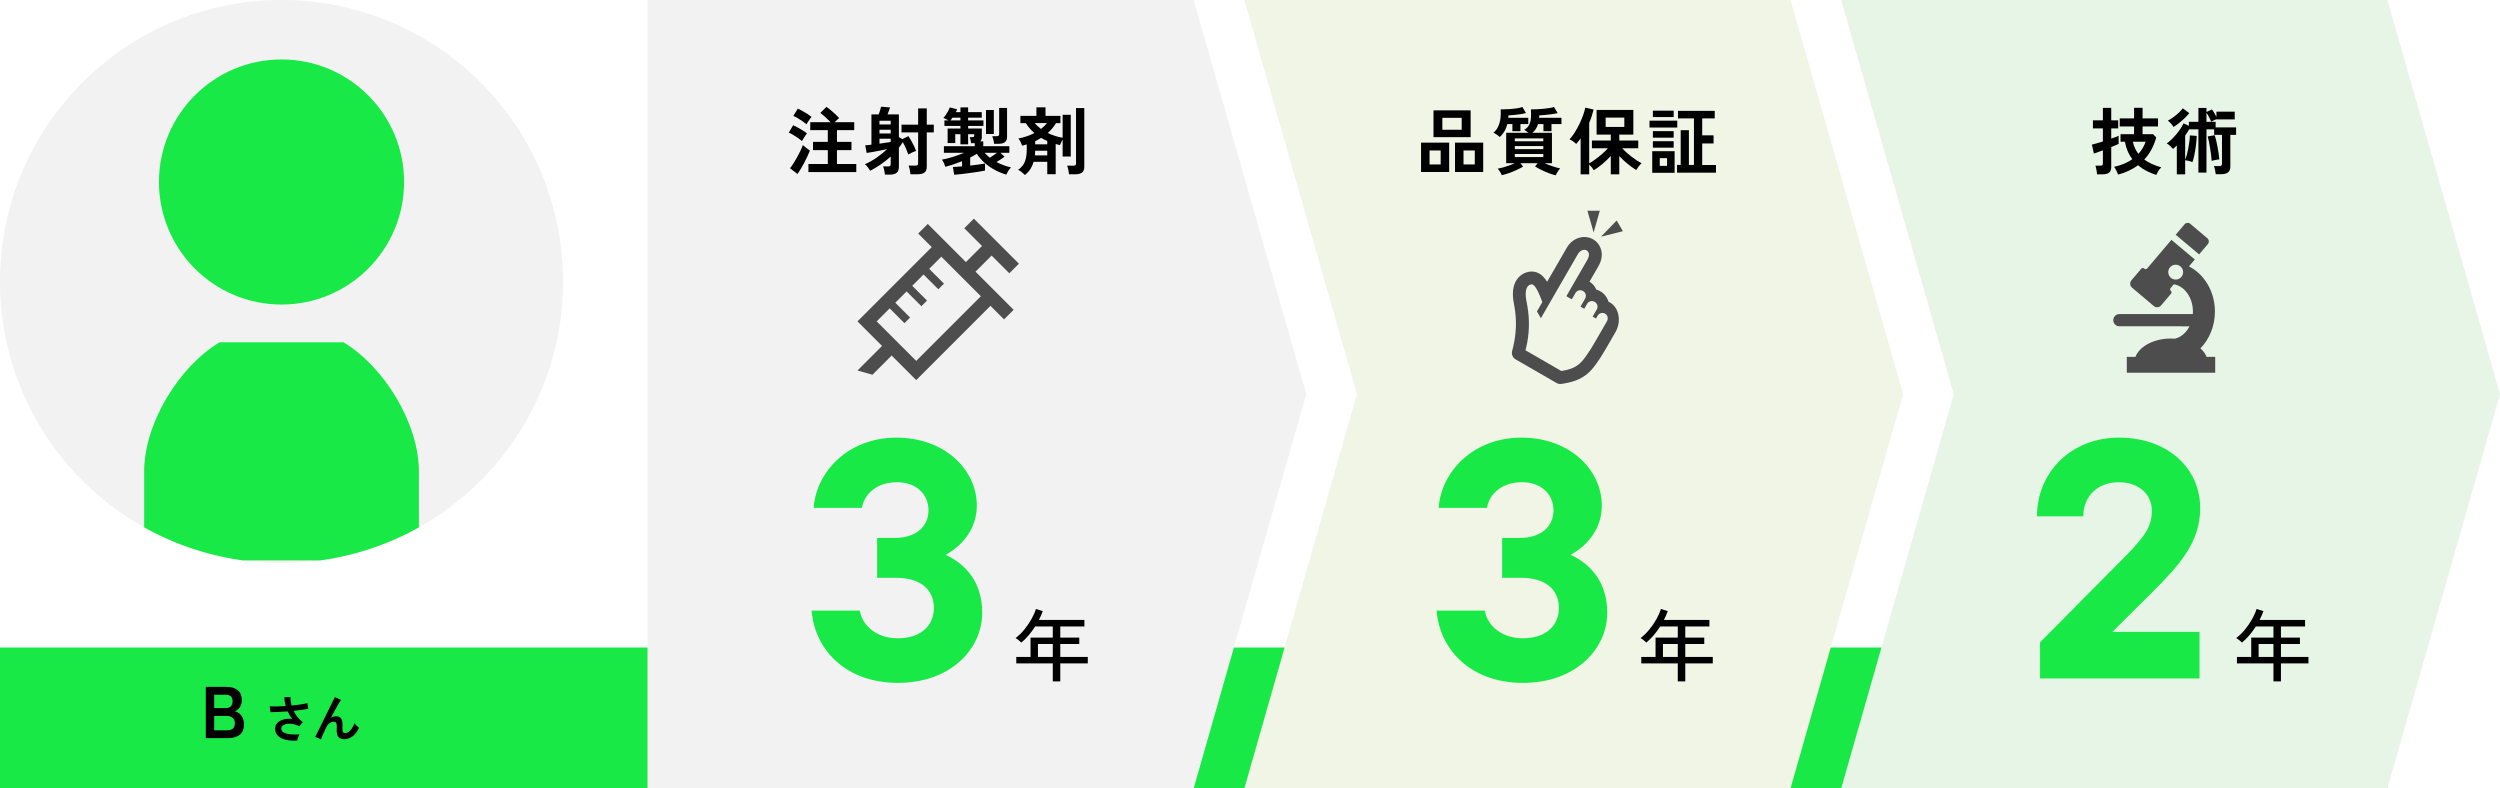 <?xml version="1.0" encoding="UTF-8"?>
<svg id="_レイヤー_2" data-name="レイヤー 2" xmlns="http://www.w3.org/2000/svg" xmlns:xlink="http://www.w3.org/1999/xlink" viewBox="0 0 888 280">
  <defs>
    <style>
      .cls-1 {
        fill: none;
      }

      .cls-2 {
        filter: url(#drop-shadow-1);
      }

      .cls-3 {
        filter: url(#drop-shadow-3);
      }

      .cls-4 {
        filter: url(#drop-shadow-2);
      }

      .cls-5 {
        fill: #e6f5e6;
      }

      .cls-6 {
        fill: #4d4d4d;
      }

      .cls-7 {
        fill: #f0f5e6;
      }

      .cls-8 {
        fill: #18e947;
      }

      .cls-9 {
        fill: #f2f2f2;
      }

      .cls-10 {
        clip-path: url(#clippath);
      }
    </style>
    <clipPath id="clippath">
      <circle class="cls-1" cx="100" cy="100" r="100" transform="translate(-41.421 100) rotate(-45)"/>
    </clipPath>
    <filter id="drop-shadow-1" x="288.285" y="154.443" width="98.094" height="87.116" filterUnits="userSpaceOnUse">
      <feOffset dx="0" dy="1"/>
      <feGaussianBlur result="blur" stdDeviation="2"/>
      <feFlood flood-color="#fff" flood-opacity="1"/>
      <feComposite in2="blur" operator="in"/>
      <feComposite in="SourceGraphic"/>
    </filter>
    <filter id="drop-shadow-2" x="510.285" y="154.443" width="98.094" height="87.116" filterUnits="userSpaceOnUse">
      <feOffset dx="0" dy="1"/>
      <feGaussianBlur result="blur-2" stdDeviation="2"/>
      <feFlood flood-color="#fff" flood-opacity="1"/>
      <feComposite in2="blur-2" operator="in"/>
      <feComposite in="SourceGraphic"/>
    </filter>
    <filter id="drop-shadow-3" x="723.544" y="154.443" width="96.416" height="86.6" filterUnits="userSpaceOnUse">
      <feOffset dx="0" dy="1"/>
      <feGaussianBlur result="blur-3" stdDeviation="2"/>
      <feFlood flood-color="#fff" flood-opacity="1"/>
      <feComposite in2="blur-3" operator="in"/>
      <feComposite in="SourceGraphic"/>
    </filter>
  </defs>
  <g id="LP">
    <g>
      <g class="cls-10">
        <circle class="cls-9" cx="100" cy="100" r="100" transform="translate(-41.421 100) rotate(-45)"/>
        <g>
          <path class="cls-8" d="M99.999,108.174c24.043,0,43.531-19.487,43.531-43.529s-19.488-43.529-43.531-43.529c-24.04,0-43.528,19.488-43.528,43.529s19.488,43.529,43.528,43.529Z"/>
          <path class="cls-8" d="M122.004,121.571h-44.01c-14.35,8.611-26.786,28.701-26.786,45.922v31.571h97.584v-31.571c-0-17.221-12.437-37.312-26.788-45.922Z"/>
        </g>
      </g>
      <rect class="cls-8" x="0" y="230" width="848" height="50"/>
      <polygon class="cls-9" points="230 0 230 140 230 280 424 280 464 140 424 0 230 0"/>
      <polygon class="cls-7" points="442 0 482 140 442 280 636 280 676 140 636 0 442 0"/>
      <g>
        <path d="M73.093,262.186v-18.2h7.644c1.49,0,2.721.395,3.692,1.184.971.788,1.456,1.928,1.456,3.419,0,1.057-.239,1.937-.715,2.639-.477.702-1.079,1.175-1.807,1.417.936.174,1.72.681,2.353,1.521.632.842.949,1.877.949,3.107,0,1.682-.503,2.921-1.508,3.718-1.005.798-2.383,1.196-4.134,1.196h-7.93ZM76.083,251.5h4.134c.797,0,1.395-.217,1.794-.65.398-.434.598-1.031.598-1.794s-.213-1.335-.637-1.716c-.425-.382-1.027-.572-1.807-.572h-4.082v4.732ZM76.083,259.404h4.524c.953,0,1.659-.203,2.119-.61.459-.407.689-1.054.689-1.938,0-.849-.269-1.486-.806-1.911-.538-.425-1.205-.637-2.002-.637h-4.524v5.096Z"/>
        <path d="M105.542,263.086c-1.02.048-1.998.012-2.934-.108s-1.771-.349-2.502-.684c-.732-.336-1.312-.789-1.737-1.359-.426-.57-.639-1.275-.639-2.115,0-.815.27-1.503.81-2.061.54-.559,1.266-.96,2.178-1.206.912-.246,1.92-.303,3.024-.171-.3-.42-.582-.855-.846-1.306-.264-.449-.504-.914-.72-1.395-1.152.084-2.268.153-3.348.207s-1.998.075-2.754.062l-.27-2.105c.66.06,1.497.084,2.511.072,1.014-.013,2.073-.055,3.177-.126-.312-1.104-.468-2.172-.468-3.204h2.16c-.012.504.018,1.011.09,1.521.072.511.174,1.012.306,1.503,1.152-.107,2.229-.239,3.231-.396s1.791-.33,2.367-.522l.306,2.07c-.564.12-1.305.243-2.223.369s-1.911.243-2.979.351c.372.769.831,1.497,1.377,2.188.546.689,1.179,1.299,1.899,1.826l-1.296,1.477c-.516-.3-1.062-.528-1.638-.685-.576-.155-1.143-.236-1.701-.242s-1.065.057-1.521.188c-.457.133-.819.33-1.089.594-.27.265-.405.595-.405.99,0,.588.291,1.041.873,1.359s1.368.528,2.358.63c.99.102,2.085.117,3.285.045-.132.18-.261.411-.387.693s-.234.561-.324.837c-.09.275-.147.51-.171.702Z"/>
        <path d="M114.011,262.618l-2.052-.899c.12-.229.321-.621.603-1.18.282-.558.615-1.221.999-1.988.384-.769.789-1.593,1.215-2.476.426-.882.858-1.764,1.296-2.646s.849-1.713,1.233-2.493c.384-.78.72-1.461,1.008-2.043.288-.582.498-1.005.63-1.269l2.178.972c-.24.336-.552.834-.936,1.494-.384.66-.801,1.413-1.251,2.259-.45.846-.909,1.726-1.377,2.637.276-.18.564-.32.864-.423.3-.102.6-.153.9-.153.864,0,1.47.246,1.818.738s.522,1.254.522,2.286c0,.156-.006.375-.018.657-.012.282-.018.507-.018.675,0,.66.072,1.092.216,1.296s.432.306.864.306c.588,0,1.173-.317,1.755-.954.582-.636,1.059-1.47,1.431-2.502.204.265.471.553.801.864.33.312.609.553.837.72-.624,1.368-1.395,2.389-2.313,3.061s-1.869,1.008-2.853,1.008c-.876,0-1.557-.222-2.043-.666-.486-.443-.729-1.26-.729-2.448,0-.155.006-.384.018-.684.012-.3.018-.546.018-.738,0-.636-.084-1.073-.252-1.313-.168-.24-.457-.36-.864-.36-.54,0-1.047.189-1.521.567s-.855.873-1.143,1.484c-.444.937-.828,1.773-1.152,2.512-.324.737-.552,1.305-.684,1.7Z"/>
      </g>
      <g class="cls-2">
        <path class="cls-8" d="M348.883,216.6c0,13.199-11.52,24.959-29.879,24.959-18.839,0-29.639-12-30.719-25.679h17.159c.48,4.319,5.04,9.839,13.439,9.839,8.28,0,12.839-4.56,12.839-10.8,0-6.359-4.56-10.679-13.439-10.679h-6.72v-14.16h6.12c7.92,0,12.12-4.199,12.12-9.839,0-5.641-4.32-9.96-11.16-9.96-7.56,0-11.759,4.56-12.479,9.12h-17.159c.96-13.08,12.479-24.959,29.399-24.959,17.279,0,28.559,11.52,28.559,24.118,0,7.68-4.44,13.8-11.04,17.52,6.96,3.24,12.96,9.6,12.96,20.52Z"/>
        <path d="M373.948,241.042v-6.412h-12.964v-2.295h5.068v-6.86h7.896v-3.948h-6.272c-.691,1.083-1.447,2.114-2.268,3.094-.822.98-1.699,1.854-2.632,2.618-.224-.205-.532-.476-.924-.812s-.766-.598-1.12-.784c1.12-.858,2.161-1.876,3.122-3.052.961-1.177,1.796-2.398,2.506-3.668.709-1.27,1.241-2.474,1.596-3.612l2.436.756c-.187.522-.397,1.046-.63,1.568-.234.522-.481,1.045-.742,1.567h16.156v2.324h-8.568v3.948h6.748v2.268h-6.748v4.593h9.772v2.295h-9.772v6.412h-2.66ZM368.683,232.335h5.264v-4.593h-5.264v4.593Z"/>
      </g>
      <g>
        <path d="M284.859,50.093c-.312-.276-.754-.614-1.326-1.014-.572-.398-1.161-.779-1.768-1.144-.607-.364-1.136-.642-1.586-.832l1.56-2.626c.52.242,1.079.528,1.677.857.598.33,1.183.672,1.755,1.027.572.355,1.057.698,1.456,1.027-.139.173-.33.438-.572.793s-.477.715-.702,1.078c-.226.364-.39.642-.494.832ZM283.273,61.793l-2.678-2.027c.416-.503.845-1.105,1.287-1.808s.875-1.434,1.3-2.197c.424-.762.81-1.512,1.157-2.248.347-.737.624-1.4.832-1.989.312.295.724.642,1.235,1.04s.932.711,1.261.936c-.226.59-.512,1.257-.858,2.002-.347.746-.724,1.504-1.131,2.275s-.819,1.508-1.235,2.21-.806,1.304-1.17,1.807ZM286.471,44.14c-.312-.277-.754-.615-1.326-1.015-.572-.398-1.162-.78-1.768-1.144-.607-.364-1.136-.633-1.586-.807l1.586-2.573c.468.19,1.022.464,1.664.818.641.355,1.256.725,1.846,1.105.589.382,1.049.711,1.378.988-.139.155-.334.407-.585.754s-.49.697-.715,1.053c-.226.355-.39.628-.494.819ZM287.148,61.118v-2.86h6.89v-4.939h-5.252v-2.938h5.252v-4.159h-6.24v-2.809h7.228c-.52-.555-1.123-1.144-1.807-1.768s-1.304-1.136-1.859-1.534l2.184-2.132c.468.295.983.68,1.547,1.156.563.478,1.114.963,1.651,1.456.537.494.979.94,1.326,1.34-.226.173-.485.398-.78.676-.295.277-.572.546-.832.806h6.968v2.809h-6.136v4.159h5.148v2.938h-5.148v4.939h6.864v2.86h-17.004Z"/>
        <path d="M314.343,62.028c-.035-.416-.117-.919-.247-1.508s-.273-1.058-.429-1.404h1.716c.347,0,.598-.056.754-.169.156-.112.234-.334.234-.663v-2.678c-1.109,1.005-2.279,1.933-3.51,2.782-1.231.849-2.488,1.604-3.77,2.262-.226-.382-.507-.793-.845-1.235-.338-.441-.68-.802-1.027-1.079,1.473-.658,2.877-1.451,4.212-2.379,1.334-.927,2.557-1.919,3.666-2.977-.832.173-1.686.347-2.561.52-.875.174-1.72.33-2.535.469s-1.534.26-2.158.363l-.52-2.704c.312-.034.654-.068,1.027-.104.373-.034.767-.078,1.183-.13v-10.765h2.6c.173-.484.334-.975.481-1.469.147-.494.264-.914.351-1.261l3.172.26c-.104.33-.234.72-.39,1.17-.156.451-.321.884-.494,1.3h4.03v8.061l1.222.728,2.184-1.065c.346.537.693,1.118,1.04,1.741.347.625.667,1.24.962,1.847.294.606.528,1.161.702,1.664-.399.121-.858.304-1.378.546-.52.243-.979.485-1.378.728-.226-.658-.511-1.382-.858-2.171-.347-.788-.72-1.529-1.118-2.223-.434.711-.893,1.369-1.378,1.976v6.786c0,.953-.256,1.655-.767,2.106-.511.45-1.304.676-2.379.676h-1.794ZM312.393,44.218h3.978v-1.326h-3.978v1.326ZM312.393,47.415h3.978v-1.326h-3.978v1.326ZM312.393,51.03c.71-.104,1.404-.208,2.08-.312.676-.104,1.309-.199,1.898-.286v-1.145h-3.978v1.742ZM323.391,61.898c-.018-.277-.061-.611-.13-1.001-.069-.391-.147-.776-.234-1.157-.087-.381-.182-.685-.286-.91h2.392c.347,0,.598-.061.754-.182.156-.121.234-.347.234-.676v-10.946h-5.902v-2.756h5.902v-5.772h3.068v5.772h2.496v2.756h-2.496v12.194c0,.953-.269,1.638-.806,2.054-.538.416-1.352.624-2.444.624h-2.548Z"/>
        <path d="M338.914,62.079l-.442-2.756c.346-.018.806-.048,1.378-.091.572-.043,1.196-.091,1.872-.144v-1.819c-.971.381-1.959.741-2.964,1.079s-2.011.637-3.016.896c-.07-.364-.226-.81-.468-1.339-.243-.528-.477-.932-.702-1.209,1.144-.19,2.422-.507,3.835-.949,1.412-.441,2.751-.932,4.017-1.469h-7.15v-2.34h10.972v-1.066h-1.3c-.035-.294-.1-.667-.195-1.118-.095-.45-.195-.797-.299-1.04h1.014c.295,0,.468-.095.52-.285.035-.035.056-.147.065-.339.009-.19.013-.328.013-.416h-2.184v3.589h-2.73v-3.589h-1.846v3.146h-2.704v-5.174h4.55v-.91h-5.694v-1.977h1.43c-.312-.19-.633-.363-.962-.52s-.607-.269-.832-.338c.277-.295.572-.672.884-1.131s.593-.923.845-1.392c.251-.468.438-.875.559-1.222l2.6.676c-.069.156-.143.316-.221.481-.078.165-.16.334-.247.507h1.638v-1.664h2.73v1.664h4.836v1.977h-4.836v.961h5.434v1.977h-5.434v.91h4.862v3.12c0,.606-.182,1.092-.546,1.456h1.066v1.716h9.256v2.34h-3.172l1.482,1.378c-.382.295-.832.611-1.352.949s-1.032.654-1.534.949c.763.398,1.577.763,2.444,1.092.866.329,1.776.606,2.73.832-.312.277-.629.671-.949,1.183-.321.511-.55.966-.689,1.365-1.456-.416-2.847-.984-4.173-1.703-1.326-.719-2.531-1.563-3.614-2.535-1.083-.971-1.998-2.028-2.743-3.172-.728.468-1.508.91-2.34,1.326v2.86c1.075-.121,2.088-.243,3.042-.364.953-.121,1.699-.243,2.236-.364v2.522c-.676.138-1.491.281-2.444.429-.953.146-1.955.29-3.003.429-1.049.139-2.054.265-3.016.377s-1.798.195-2.509.247ZM337.613,42.761h3.536v-.961h-2.834c-.122.173-.238.342-.351.507s-.23.316-.351.454ZM351.576,56.022c.364-.226.78-.498,1.248-.819.468-.32.901-.628,1.3-.923h-4.394c.277.312.572.611.884.897.312.285.633.567.962.845ZM350.224,47.598v-8.528h2.782v8.528h-2.782ZM353.084,51.081c-.018-.398-.091-.866-.221-1.404-.13-.536-.264-.97-.403-1.3h1.482c.347,0,.594-.052.741-.155.147-.104.221-.321.221-.65v-9.23h2.808v10.219c0,.884-.256,1.525-.767,1.924s-1.278.598-2.301.598h-1.56Z"/>
        <path d="M364.055,62.158c-.277-.295-.641-.624-1.092-.988-.451-.363-.893-.641-1.326-.832,1.213-.866,2.028-1.88,2.444-3.042.416-1.161.624-2.591.624-4.29v-1.716c-.572.191-1.126.347-1.664.468-.122-.416-.304-.871-.546-1.364-.243-.494-.503-.897-.78-1.209,1.04-.19,2.037-.451,2.99-.78s1.855-.711,2.704-1.145c-1.179-1.022-2.193-2.2-3.042-3.535h-1.924v-2.574h5.694v-3.016h3.224v3.016h5.304v2.574h-1.586c-.381.658-.819,1.282-1.313,1.871-.494.59-1.027,1.136-1.599,1.639.866.434,1.75.789,2.652,1.066.901.277,1.776.485,2.626.623v-8.138h2.886v14.82h-2.886v-6.032c-.173.295-.342.62-.507.975-.165.355-.316.689-.455,1.002-.243-.069-.494-.135-.754-.195-.26-.061-.512-.126-.754-.195v10.712h-2.99v-4.394h-4.836c-.26.901-.637,1.742-1.131,2.521-.494.78-1.149,1.499-1.963,2.158ZM369.75,45.804c.866-.677,1.577-1.369,2.132-2.08h-4.368c.659.763,1.404,1.456,2.236,2.08ZM367.591,55.19h4.394v-1.638h-4.29c-.018.277-.03.555-.039.832s-.03.546-.065.806ZM367.695,51.264h4.29v-1.171c-.381-.155-.75-.328-1.105-.52-.355-.19-.707-.39-1.053-.598-.329.208-.672.407-1.027.598-.355.191-.724.382-1.105.572v1.118ZM379.708,61.898c-.018-.277-.061-.611-.13-1.001-.069-.391-.147-.771-.234-1.145-.087-.372-.182-.671-.286-.896h2.158c.347,0,.598-.057.754-.169.156-.113.234-.334.234-.663v-19.63h2.938v20.878c0,.918-.26,1.586-.78,2.002s-1.317.624-2.392.624h-2.262Z"/>
      </g>
      <path class="cls-6" d="M352.214,90.781l6.295,6.293,3.409-3.409-15.997-15.999-3.409,3.409,6.291,6.297-5.715,5.715-13.541-13.542-3.409,3.413,4.814,4.813-26.378,26.379,8.725,8.725-8.725,8.726,5.315,1.505,6.82-6.821,8.729,8.725,26.376-26.376,4.814,4.813,3.411-3.409-13.541-13.541,5.717-5.715ZM348.402,105.222l-22.965,22.967-14.044-14.039,4.615-4.615,5.252,5.253,2.007-2.007-5.254-5.253,4.011-4.011,5.253,5.253,2.005-2.005-5.252-5.253,4.011-4.011,5.252,5.252,2.005-2.007-5.25-5.25,4.31-4.314,14.042,14.04Z"/>
      <g class="cls-4">
        <path class="cls-8" d="M570.883,216.6c0,13.199-11.52,24.959-29.879,24.959-18.839,0-29.639-12-30.719-25.679h17.159c.48,4.319,5.04,9.839,13.439,9.839,8.28,0,12.839-4.56,12.839-10.8,0-6.359-4.56-10.679-13.439-10.679h-6.72v-14.16h6.12c7.92,0,12.12-4.199,12.12-9.839,0-5.641-4.32-9.96-11.16-9.96-7.56,0-11.759,4.56-12.479,9.12h-17.159c.96-13.08,12.479-24.959,29.399-24.959,17.279,0,28.559,11.52,28.559,24.118,0,7.68-4.44,13.8-11.04,17.52,6.96,3.24,12.96,9.6,12.96,20.52Z"/>
        <path d="M595.948,241.042v-6.412h-12.964v-2.295h5.068v-6.86h7.896v-3.948h-6.272c-.691,1.083-1.447,2.114-2.268,3.094-.822.98-1.699,1.854-2.632,2.618-.224-.205-.532-.476-.924-.812s-.766-.598-1.12-.784c1.12-.858,2.161-1.876,3.122-3.052.961-1.177,1.796-2.398,2.506-3.668.709-1.27,1.241-2.474,1.596-3.612l2.436.756c-.187.522-.397,1.046-.63,1.568-.234.522-.481,1.045-.742,1.567h16.156v2.324h-8.568v3.948h6.748v2.268h-6.748v4.593h9.772v2.295h-9.772v6.412h-2.66ZM590.683,232.335h5.264v-4.593h-5.264v4.593Z"/>
      </g>
      <g>
        <path d="M504.76,61.091v-10.426h9.984v10.426h-9.984ZM507.776,58.413h3.952v-4.966h-3.952v4.966ZM509.18,48.715v-9.516h13.182v9.516h-13.182ZM512.325,46.089h6.864v-4.237h-6.864v4.237ZM516.824,61.091v-10.426h10.01v10.426h-10.01ZM519.84,58.413h4.004v-4.966h-4.004v4.966Z"/>
        <path d="M532.709,48.69c-.226-.243-.572-.528-1.04-.858-.468-.329-.875-.562-1.222-.702.728-.554,1.296-1.277,1.703-2.171.407-.893.68-1.872.819-2.938.138-1.066.156-2.119.052-3.159,1.022,0,2.045-.034,3.068-.104,1.022-.068,1.95-.169,2.782-.299s1.464-.281,1.898-.455l1.248,2.158c-.589.156-1.261.291-2.015.403s-1.504.204-2.249.272c-.746.07-1.404.122-1.976.156v.429c0,.147-.009.291-.026.43h7.098v2.21h-2.782v2.548h-2.86v-2.548h-1.794c-.243.971-.603,1.851-1.079,2.639-.477.789-1.019,1.452-1.625,1.989ZM552.599,62.261c-.676-.139-1.465-.377-2.366-.715s-1.794-.724-2.678-1.156c-.884-.434-1.656-.858-2.314-1.274l.936-1.144h-6.136l.962,1.195c-.607.382-1.343.771-2.21,1.17s-1.772.768-2.717,1.105c-.945.338-1.825.602-2.639.793-.122-.33-.325-.729-.611-1.196-.286-.468-.568-.841-.845-1.118.502-.086,1.105-.225,1.807-.416.702-.19,1.425-.42,2.171-.688.745-.269,1.43-.55,2.054-.845h-3.016v-10.79h7.904c-.243-.208-.507-.412-.793-.611s-.524-.351-.715-.455c.814-.45,1.399-1.04,1.755-1.768.355-.729.567-1.561.637-2.496.069-.937.069-1.933,0-2.99.606,0,1.295-.017,2.067-.052.771-.035,1.556-.092,2.353-.169.797-.078,1.529-.169,2.197-.273.667-.104,1.192-.225,1.573-.364l1.3,2.158c-.589.156-1.296.291-2.119.403-.824.112-1.634.204-2.431.272-.797.07-1.465.122-2.002.156,0,.139-.004.282-.013.429-.009.147-.013.291-.013.43h7.93v2.21h-3.536v2.548h-2.86v-2.548h-1.898c-.399,1.266-1.075,2.305-2.028,3.12h6.942v10.79h-2.626c.884.381,1.841.75,2.873,1.104,1.031.355,1.928.603,2.691.741-.277.277-.577.663-.897,1.157-.321.493-.551.923-.689,1.286ZM538.065,50.171h10.114v-1.014h-10.114v1.014ZM538.065,52.98h10.114v-1.092h-10.114v1.092ZM538.065,55.787h10.114v-1.092h-10.114v1.092Z"/>
        <path d="M561.44,61.923v-12.792c-.26.382-.52.737-.78,1.066-.26.329-.529.642-.806.937-.278-.295-.642-.603-1.092-.924-.451-.32-.875-.567-1.274-.74.606-.607,1.213-1.392,1.82-2.354s1.174-1.989,1.703-3.081.975-2.149,1.339-3.172c.364-1.022.607-1.898.728-2.626l2.964.676c-.174.746-.39,1.518-.65,2.314-.26.797-.563,1.604-.91,2.418v14.378c.641-.364,1.369-.841,2.184-1.431.814-.589,1.62-1.23,2.418-1.924.797-.692,1.473-1.36,2.028-2.002h-5.668v-2.756h6.708v-2.105h-5.044v-8.763h13.052v8.763h-4.992v2.105h6.734v2.756h-5.72c.451.485.971.993,1.56,1.521s1.205,1.036,1.846,1.521c.641.485,1.265.928,1.872,1.326.606.399,1.144.72,1.612.962-.33.295-.672.676-1.027,1.145-.355.468-.646.884-.871,1.248-.954-.572-1.967-1.301-3.042-2.185-1.075-.884-2.063-1.803-2.964-2.756v6.474h-3.016v-6.525c-.884.988-1.868,1.933-2.951,2.834-1.083.901-2.11,1.646-3.081,2.236-.191-.312-.438-.663-.741-1.054-.304-.39-.603-.724-.897-1.001v3.51h-3.042ZM570.332,45.076h6.63v-3.302h-6.63v3.302Z"/>
        <path d="M585.906,45.31v-2.444h9.854v2.444h-9.854ZM586.867,61.377v-7.67h7.956v7.67h-7.956ZM587.101,41.591v-2.287h7.384v2.287h-7.384ZM587.101,48.898v-2.314h7.384v2.314h-7.384ZM587.101,52.459v-2.313h7.384v2.313h-7.384ZM589.545,58.908h2.6v-2.73h-2.6v2.73ZM595.681,61.326v-2.73h1.3v-12.35h2.912v12.35h1.794v-16.535h-5.668v-2.679h13.052v2.679h-4.446v6.006h4.03v2.886h-4.03v7.644h4.888v2.73h-13.832Z"/>
      </g>
      <polygon class="cls-5" points="654 0 694 140 654 280 848 280 888 140 848 0 654 0"/>
      <g class="cls-3">
        <path class="cls-8" d="M750.303,223.44h30.959v16.559h-56.638v-12.839l27.359-27.6c9.359-9.359,12.359-12.839,12.359-19.199,0-5.999-4.92-10.079-11.76-10.079-7.319,0-12.599,4.8-12.599,12.119h-16.439c0-15.959,12.479-27.958,29.039-27.958,17.64,0,28.919,11.039,28.919,25.078,0,12.12-7.319,20.159-17.159,29.999l-14.04,13.92Z"/>
        <path d="M807.528,241.042v-6.412h-12.964v-2.295h5.068v-6.86h7.896v-3.948h-6.272c-.691,1.083-1.447,2.114-2.268,3.094-.822.98-1.699,1.854-2.632,2.618-.224-.205-.532-.476-.924-.812s-.766-.598-1.12-.784c1.12-.858,2.161-1.876,3.122-3.052.961-1.177,1.796-2.398,2.506-3.668.709-1.27,1.241-2.474,1.596-3.612l2.436.756c-.187.522-.397,1.046-.63,1.568-.234.522-.481,1.045-.742,1.567h16.156v2.324h-8.568v3.948h6.748v2.268h-6.748v4.593h9.772v2.295h-9.772v6.412h-2.66ZM802.264,232.335h5.264v-4.593h-5.264v4.593Z"/>
      </g>
      <g>
        <path d="M744.892,61.923c-.018-.26-.061-.589-.13-.987-.07-.399-.143-.793-.221-1.184-.078-.39-.169-.688-.273-.896h1.716c.347,0,.594-.057.741-.169.147-.113.221-.334.221-.663v-4.628c-.728.277-1.382.52-1.963.728-.581.208-.992.347-1.235.416l-.702-3.172c.416-.087.971-.233,1.664-.442.693-.207,1.438-.433,2.236-.676v-4.654h-3.536v-2.859h3.536v-4.42h2.964v4.42h2.47v2.859h-2.47v3.641c.606-.208,1.144-.403,1.612-.585.468-.183.806-.325,1.014-.429v2.886c-.191.104-.524.256-1.001.455-.477.199-1.019.42-1.625.663v7.124c0,.9-.256,1.556-.767,1.963-.512.407-1.287.61-2.327.61h-1.924ZM765.9,62.131c-1.196-.381-2.344-.854-3.445-1.417-1.101-.563-2.11-1.234-3.029-2.015-.988.728-2.067,1.369-3.237,1.924s-2.448,1.022-3.835,1.404c-.139-.416-.338-.884-.598-1.404-.26-.52-.537-.979-.832-1.378,2.513-.52,4.671-1.421,6.474-2.704-.642-.832-1.183-1.759-1.625-2.782-.442-1.022-.776-2.157-1.001-3.405h-1.56v-2.679h4.81v-2.756h-5.096v-2.859h5.096v-3.771h3.016v3.771h5.486v2.859h-5.486v2.756h3.744l1.118,1.145c-.434,1.56-1.005,2.994-1.716,4.303-.711,1.309-1.56,2.492-2.548,3.549,1.525,1.127,3.545,2.055,6.058,2.782-.433.382-.806.845-1.118,1.392-.312.546-.538.975-.676,1.286ZM759.556,54.644c1.144-1.23,2.002-2.661,2.574-4.29h-4.55c.381,1.664,1.04,3.094,1.976,4.29Z"/>
        <path d="M773.205,61.923v-10.243c-.225.226-.451.438-.676.637-.226.199-.451.395-.676.585-.243-.295-.585-.65-1.027-1.066s-.845-.71-1.209-.884c.555-.381,1.126-.858,1.716-1.43.589-.572,1.161-1.191,1.716-1.859.555-.667,1.053-1.334,1.495-2.002.442-.667.784-1.287,1.027-1.858l1.924.884v-1.431h3.38v-4.914h2.86v1.431l1.95-.884c.243.277.511.672.806,1.183.294.512.555.992.78,1.443v-1.847h6.5v2.73h-6.5v-.053c-.278.104-.594.239-.949.403-.355.165-.654.316-.897.455-.104-.26-.256-.585-.455-.975-.199-.391-.407-.789-.624-1.196s-.42-.75-.611-1.027v3.25h3.25v2.002h7.28v2.652h-2.054v11.336c0,1.751-1.066,2.626-3.198,2.626h-1.976c-.035-.398-.117-.896-.247-1.495-.13-.598-.265-1.062-.403-1.391h1.872c.347,0,.598-.057.754-.169.156-.112.234-.334.234-.663v-10.244h-2.782v-1.976h-2.73v15.366h-2.86v-15.366h-3.276c-.225.381-.455.758-.689,1.131-.234.373-.481.741-.741,1.104v8.606c.173-.398.355-.932.546-1.599.19-.668.364-1.408.52-2.224.156-.814.29-1.642.403-2.483.113-.84.178-1.633.195-2.379l2.444.183c-.035,1.022-.126,2.123-.273,3.302-.147,1.179-.33,2.301-.546,3.367-.217,1.066-.455,1.945-.715,2.639-.364-.156-.793-.299-1.287-.429-.494-.13-.923-.212-1.287-.247v5.018h-2.964ZM772.035,45.102c-.225-.398-.533-.814-.923-1.248s-.758-.763-1.105-.988c.676-.364,1.36-.797,2.054-1.3.693-.503,1.326-1.027,1.898-1.573.572-.546,1.022-1.053,1.352-1.521l2.34,1.716c-.451.537-.993,1.113-1.625,1.729-.633.616-1.296,1.2-1.989,1.755-.693.556-1.361,1.032-2.002,1.431ZM785.582,57.14c-.018-.503-.078-1.153-.182-1.95s-.226-1.629-.364-2.496c-.139-.866-.282-1.681-.429-2.444-.147-.763-.291-1.36-.429-1.794l2.496-.416c.173.503.347,1.123.52,1.859.173.737.334,1.517.481,2.34.147.823.277,1.616.39,2.379.112.763.195,1.422.247,1.976-.226.018-.516.062-.871.131-.355.069-.702.139-1.04.208s-.611.139-.819.208Z"/>
      </g>
      <g>
        <path class="cls-6" d="M784.245,86.681c.509-.606.437-1.518-.169-2.032l-6.092-5.153c-.606-.515-1.511-.436-2.026.169l-3.109,3.668-.033.039-.011.013,8.319,6.977,3.121-3.681Z"/>
        <path class="cls-6" d="M783.769,126.758c-.422-1.112-1.176-2.136-2.179-3.029,3.159-3.224,5.148-7.882,5.148-13.055,0-6.675-3.314-12.49-8.18-15.473-.008-.005-.015-.011-.023-.015-.093-.056-.189-.105-.283-.159-.24-.141-.479-.282-.726-.409l2.057-2.429.008-.009.011-.013-8.32-6.978-8.615,10.17c-.248.293-.687.331-.981.084l-.117-.098c-.294-.247-.733-.21-.981.084l-3.518,4.149c-.646.77-.555,1.93.215,2.584l7.744,6.551c.77.654,1.921.555,2.576-.215l3.555-4.194c.25-.295.212-.737-.084-.986-.296-.248-.334-.691-.084-.986l1.146-1.353c3.82.62,6.784,4.726,6.784,9.695,0,.298-.015.591-.036.882h-26.083c-1.199,0-2.171.972-2.171,2.171,0,1.199.972,2.171,2.171,2.171h17.276l7.625.008c-1.145,2.264-3.006,3.896-5.183,4.389-.455-.032-.914-.053-1.382-.053-6.092,0-11.206,2.771-12.633,6.516h-3.068v5.611l-0.0.017h0v.017h31.402v-5.645h-3.069ZM772.806,99.3c-1.458,0-2.639-1.181-2.639-2.638,0-1.457,1.181-2.638,2.639-2.638,1.457,0,2.638,1.181,2.638,2.638,0,1.457-1.181,2.638-2.638,2.638Z"/>
      </g>
      <g>
        <path class="cls-6" d="M571.822,107.407c-.16-.092-.323-.176-.489-.25-.475-1.569-1.511-2.9-2.892-3.698-.457-.264-.936-.463-1.432-.597-.493-1.168-1.33-2.151-2.415-2.822l3.159-5.471c2.409-4.173.873-7.969-1.889-9.564-1.632-.942-3.621-1.085-5.456-.392l-.002.001c-1.623.617-2.981,1.809-3.926,3.446l-4.719,8.173-2.226,3.842c-.871-1.375-1.778-2.327-2.747-2.886-1.005-.58-2.121-.829-3.227-.717-1.8.181-3.402,1.058-4.51,2.468-1.475,1.873-1.97,4.421-1.51,7.788l.358,2.001c.875,4.878.721,9.793-.459,14.609l-.346,1.411c-.276,1.122.231,2.309,1.232,2.887l14.567,8.41c.514.297,1.12.41,1.709.319l.665-.104c4.127-.634,7.47-1.978,10.131-5.028,2.212-2.526,4.304-6.148,5.541-8.292l2.86-4.954c2.216-3.837,1.309-8.683-1.978-10.581ZM567.003,120.669c-1.174,2.034-3.106,5.379-5.023,7.574-2.005,2.29-4.394,3.062-7.4,3.526l-12.725-7.346.169-.688c1.215-4.949,1.377-10.098.475-15.113l-.452-2.511c-.519-3.786.679-4.985,1.968-5.115.164-.011.329.032.501.132,1.16.67,2.454,3.744,3.324,6.162l-0.0 0-1.916,3.319.927,1.601.457.804.005-.008.009.016,13.098-22.686c.898-1.556,2.302-1.894,3.174-1.391.823.475,1.183,1.694.225,3.353l-6.727,11.651.01.006-.715,1.238-.002.004-.008.014,1.925,1.112.725-1.256.062-.108.52-.901c.534-.925,1.717-1.242,2.641-.708l.088.051c.925.534,1.242,1.717.708,2.642l-1.642,2.844-.005.009-.008.014,1.33.768.788-1.364.239-.414c.176-.305.425-.543.71-.707.58-.335,1.315-.357,1.931-.001l.093.054c.729.421,1.082,1.242.934,2.022-.039.214-.112.421-.226.618l-.449.778-1.021,1.768-.007.011 0.0 0-.008.014,1.171.676.007.004.014.008s.638-1.128.677-1.172c.198-.299.477-.52.786-.656.618-.283,1.38-.231,1.983.233.78.6.931,1.725.439,2.578l-3.778,6.544 0.0 0Z"/>
        <polygon class="cls-6" points="575.346 80.221 574.246 78.316 568.677 84.071 576.446 82.126 575.346 80.221"/>
        <polygon class="cls-6" points="566.054 74.857 568.254 74.857 566.054 82.557 563.854 74.857 566.054 74.857"/>
      </g>
    </g>
  </g>
</svg>